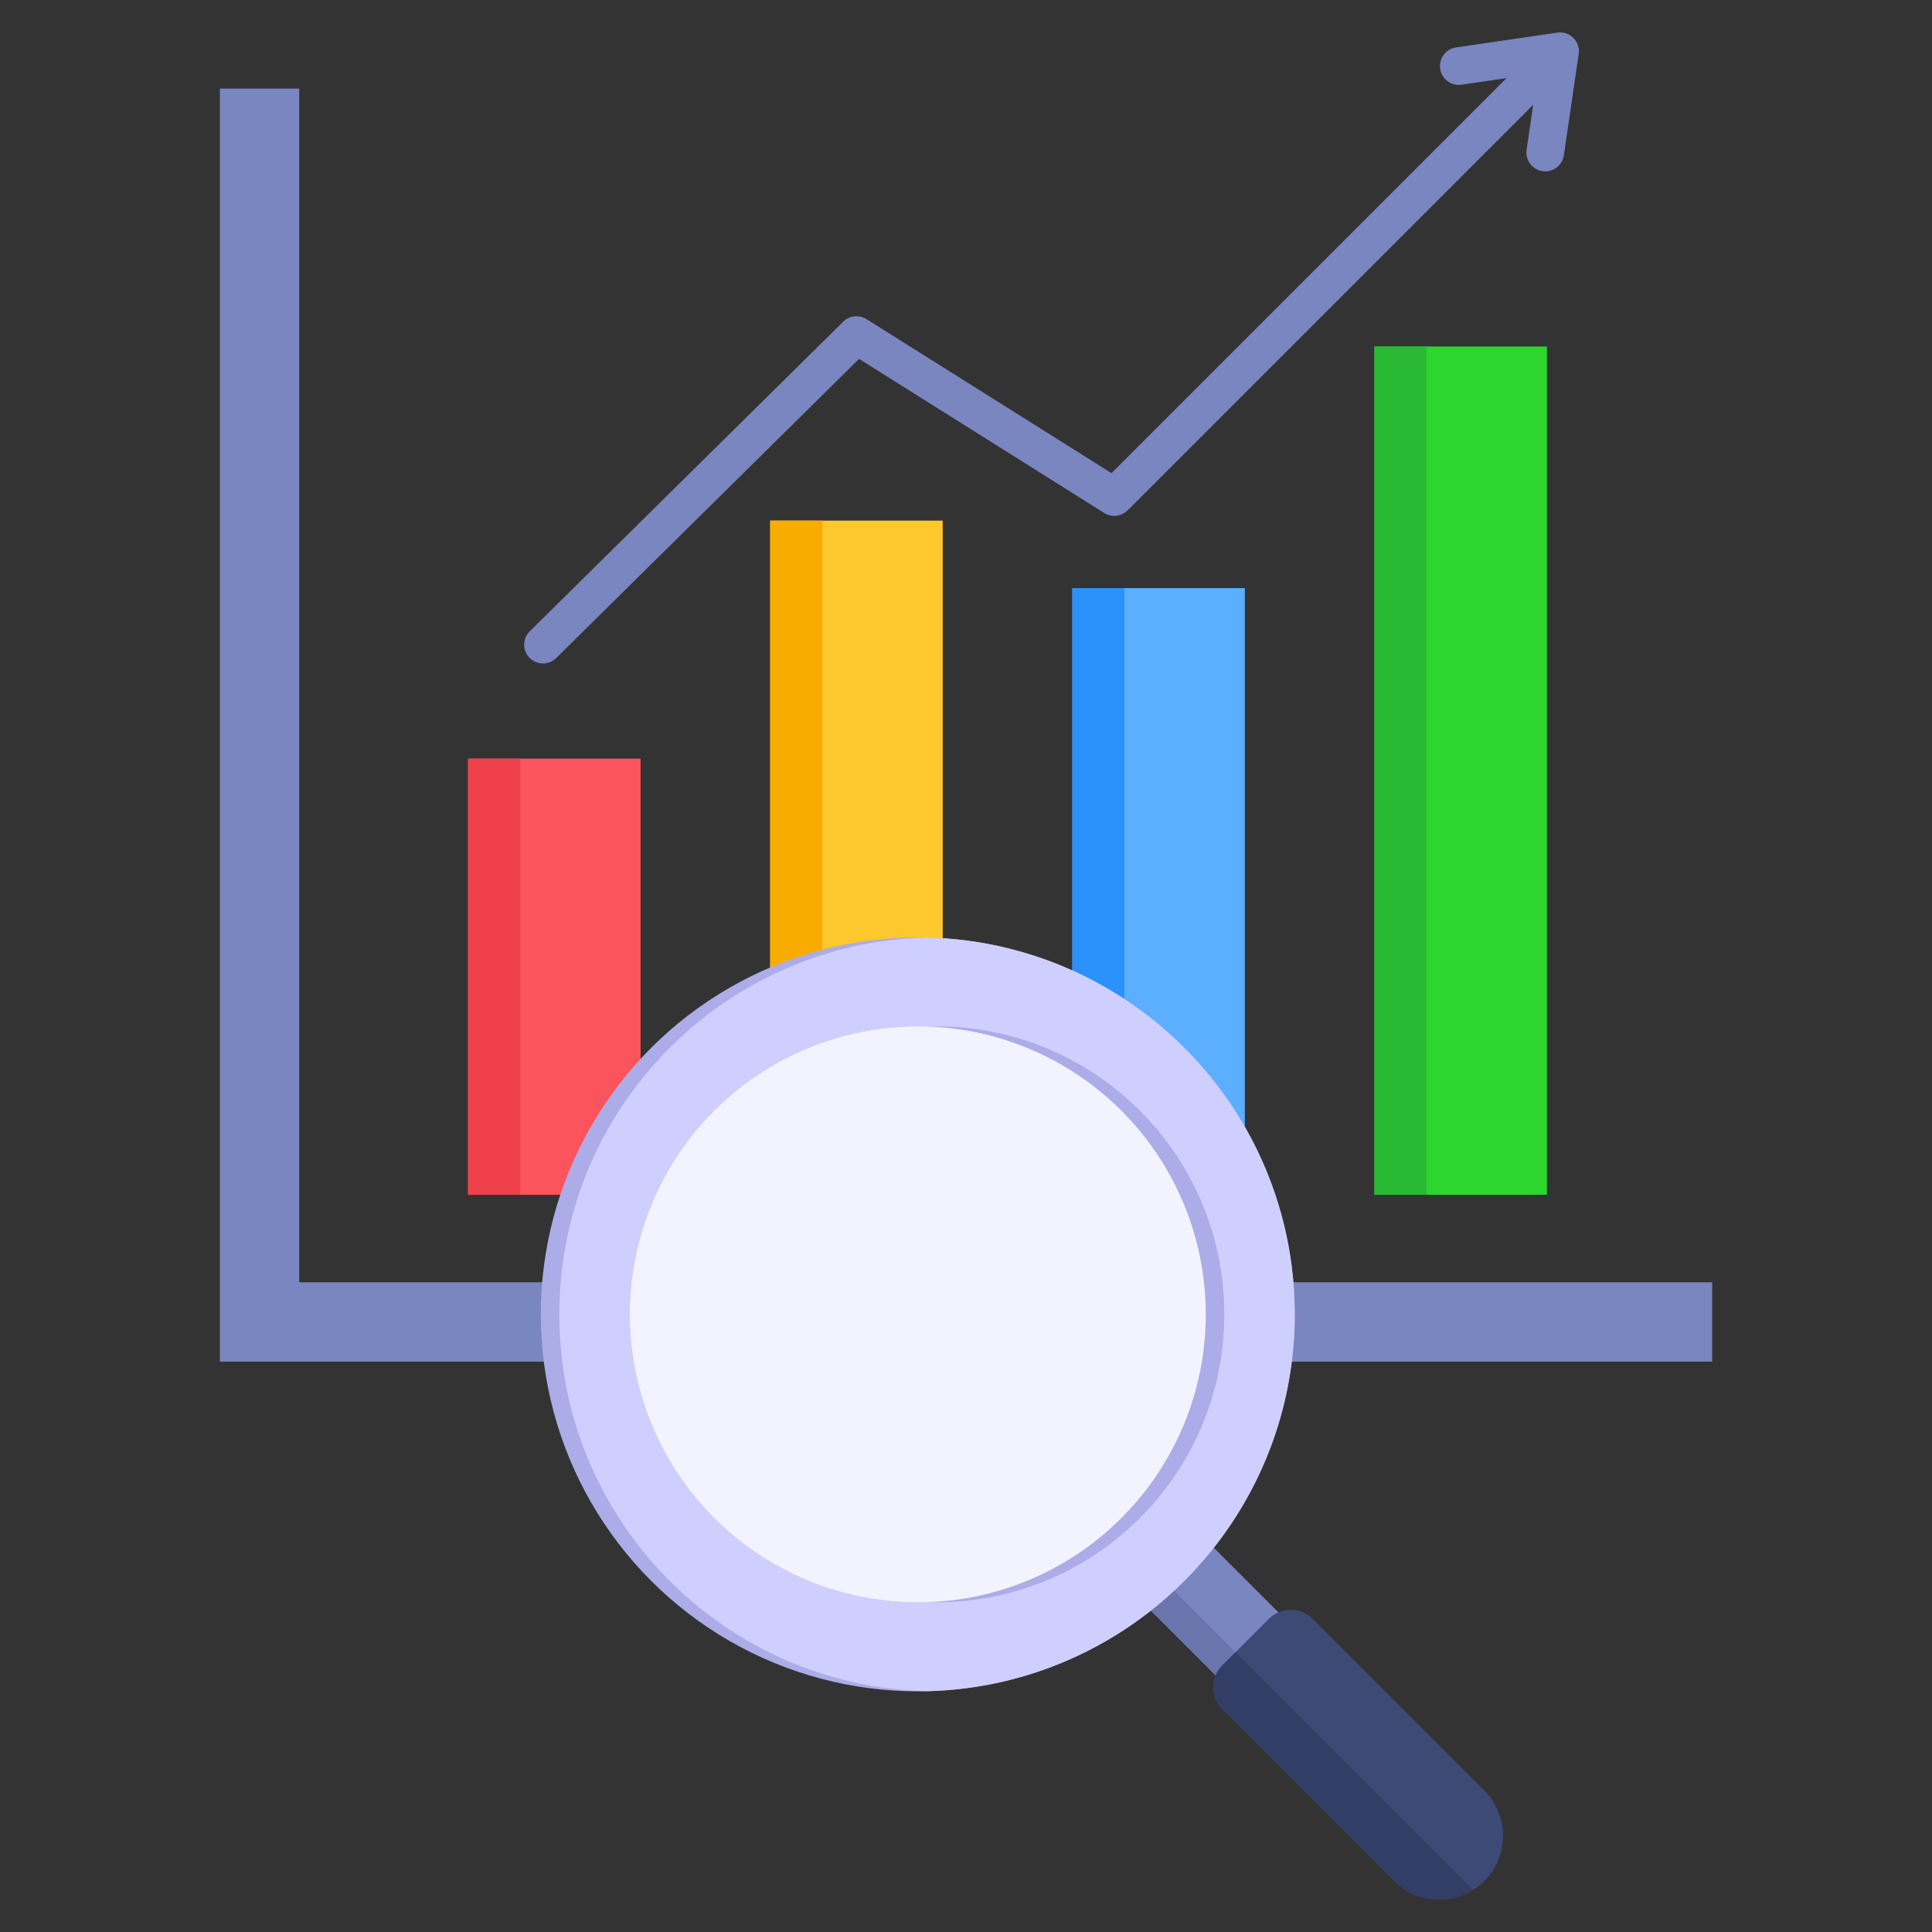 <svg xmlns="http://www.w3.org/2000/svg" id="Layer_1" height="512" viewBox="0 0 512 512" width="512" data-name="Layer 1"><rect x="0" y="0" width="512" height="512" fill="#333333" stroke="none"/><path d="m387.317 22.452c-2.729.399-5.265-1.49-5.664-4.219s1.49-5.265 4.219-5.664l26.838-3.93c2.729-.399 5.265 1.49 5.664 4.219.077.525.069 1.043-.014 1.54l-3.915 26.743c-.399 2.729-2.935 4.618-5.664 4.219s-4.618-2.935-4.219-5.664l1.745-11.919-107.484 107.485-.009-.009c-1.609 1.612-4.173 1.957-6.182.693l-64.97-40.834-80.269 79.287c-1.963 1.931-5.12 1.904-7.051-.059s-1.904-5.12.059-7.051l83.072-82.056c1.709-1.681 4.323-1.878 6.245-.605l64.844 40.755 104.676-104.677-11.921 1.745z" fill="#7986bf" fill-rule="evenodd"></path><path d="m204.11 137.969h45.719v178.662h-45.719z" fill="#fdc72e"></path><path d="m124.041 201.046h45.718v115.584h-45.718z" fill="#fb545c"></path><path d="m284.179 155.859h45.718v160.771h-45.718z" fill="#5caeff"></path><path d="m364.248 91.824h45.719v224.806h-45.719z" fill="#2dd62d"></path><path d="m58.261 23.482h21.038v316.334h374.44v21.038h-395.478z" fill="#7986bf" fill-rule="evenodd"></path><path d="m124.041 201.046h13.803v115.584h-13.803z" fill="#f0414a"></path><path d="m204.11 137.969h13.803v178.661h-13.803z" fill="#f9ac00"></path><path d="m284.179 155.859h13.803v160.771h-13.803z" fill="#2a92fa"></path><path d="m364.248 91.824h13.803v224.806h-13.803z" fill="#29b933"></path><g><path d="m310.139 399.686h23.58v54.671h-23.58z" fill="#7986bf" transform="matrix(.707 -.707 .707 .707 -207.659 352.708)"></path><path d="m312.412 405.173h8.061v54.671h-8.061z" fill="#6a75ad" transform="matrix(.707 -.707 .707 .707 -213.146 350.437)"></path><circle cx="243.223" cy="348.316" fill="#acace8" r="99.902"></circle><g fill-rule="evenodd"><path d="m245.678 248.446c54.04 1.303 97.447 45.517 97.447 99.87s-43.407 98.567-97.447 99.87c-54.04-1.303-97.447-45.517-97.447-99.87s43.408-98.567 97.447-99.87zm2.454 23.548c-.822 0-1.639.018-2.454.043-.816-.026-1.633-.043-2.454-.043-42.152 0-76.322 34.17-76.322 76.322s34.171 76.322 76.322 76.322c.822 0 1.639-.018 2.454-.044.816.026 1.633.044 2.454.044 42.152 0 76.323-34.171 76.323-76.322s-34.171-76.322-76.323-76.322z" fill="#cfcfff"></path><path d="m393.389 474.567-45.567-45.567c-3.177-3.177-8.36-3.177-11.537 0l-12.377 12.377c-3.177 3.177-3.177 8.36 0 11.537l45.567 45.567c6.577 6.577 17.337 6.577 23.914 0s6.577-17.337 0-23.914z" fill="#3d4a75"></path><path d="m327.459 437.826-3.552 3.552c-3.177 3.177-3.177 8.36 0 11.537l45.567 45.567c5.671 5.671 14.454 6.451 20.982 2.341z" fill="#323e66"></path></g><circle cx="243.223" cy="348.316" fill="#f3f3ff" r="76.322"></circle></g></svg>